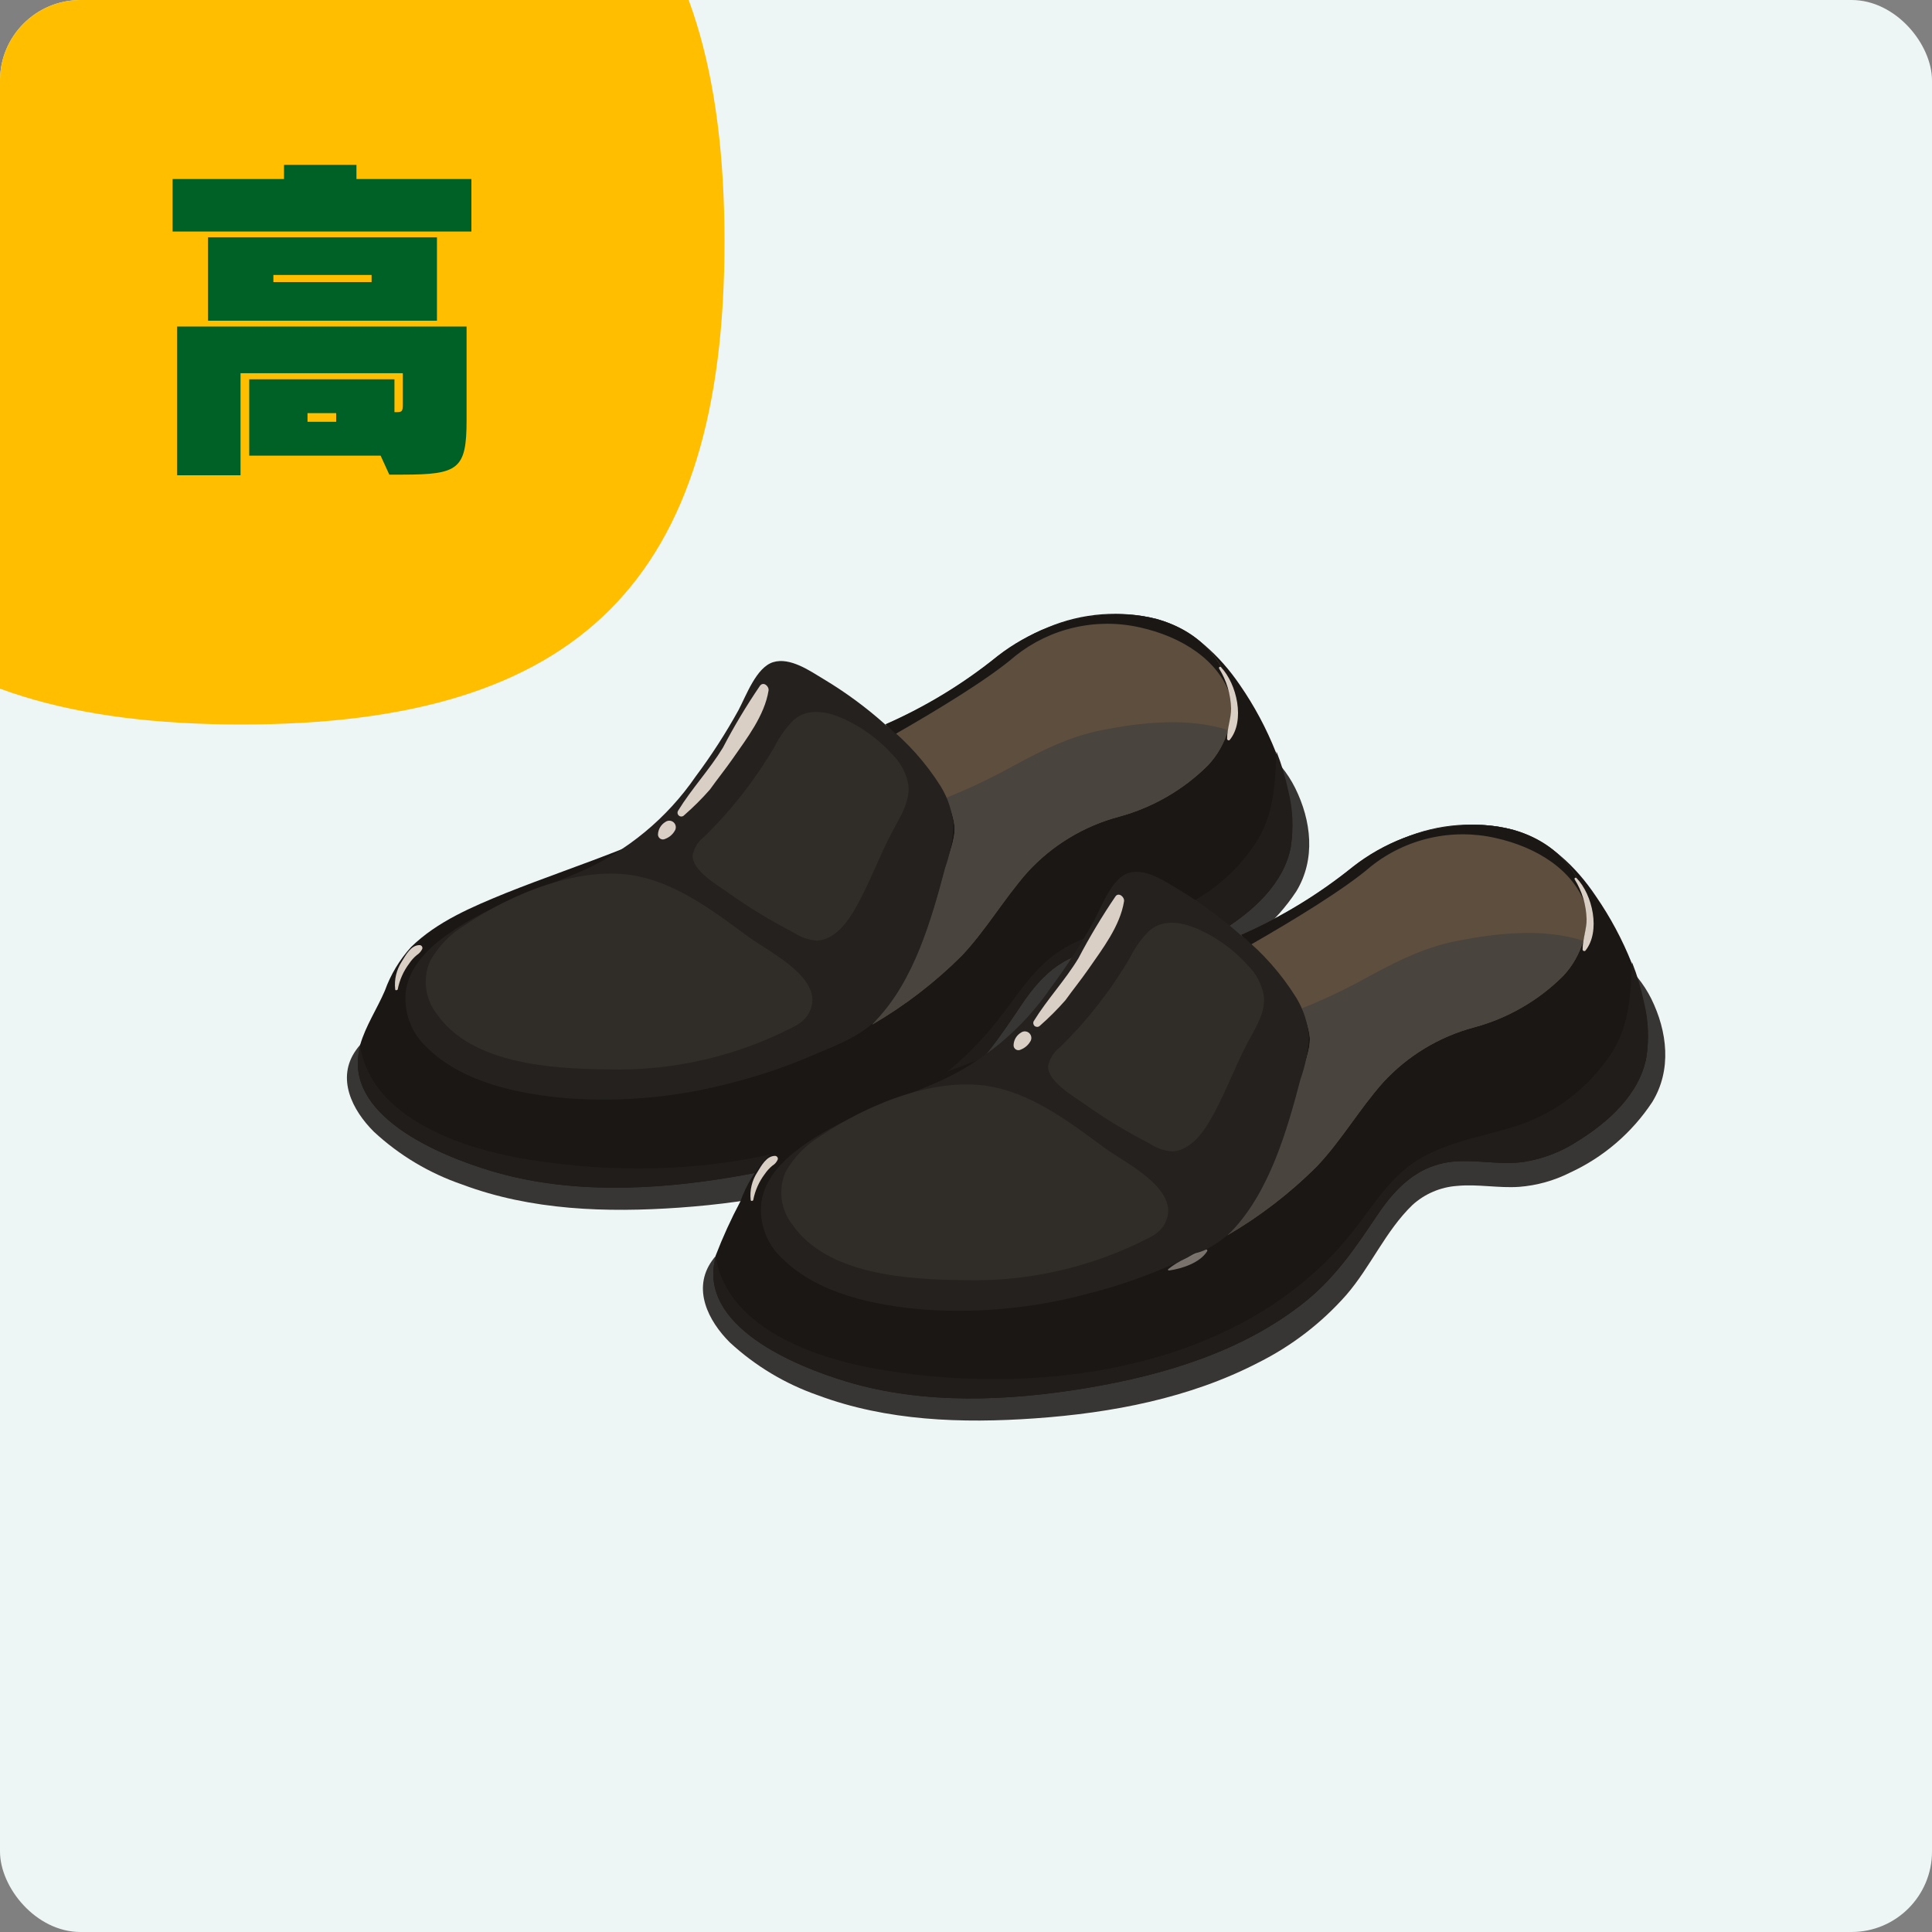 <svg width="96" height="96" viewBox="0 0 96 96" fill="none" xmlns="http://www.w3.org/2000/svg">
  <rect x="0" y="0" width="96" height="96" fill="#808080" stroke="none"/>
  <g clip-path="url(#clip0_1987_6447)">
  <rect width="96" height="96" rx="4" fill="#EEF5F5"/>
  <path d="M52.517 49.403C51.17 50.703 50.44 52.474 49.22 53.888C47.995 55.268 46.52 56.403 44.872 57.232C41.452 59.008 37.565 59.738 33.75 60.007C30.132 60.261 26.396 60.144 22.967 58.858C21.338 58.301 19.843 57.409 18.581 56.238C17.497 55.164 16.697 53.572 17.691 52.178C18.685 50.783 20.517 50.171 22.02 49.606C23.866 48.908 25.751 48.305 27.626 47.684C31.461 46.373 35.216 44.838 38.87 43.086C40.755 42.205 42.601 41.338 44.523 40.599C46.309 39.968 48.051 39.22 49.738 38.361C51.382 37.461 52.889 36.623 54.75 36.269C56.611 35.916 58.688 35.676 60.554 36.147C61.369 36.339 62.132 36.707 62.789 37.227C63.446 37.746 63.981 38.404 64.355 39.152C65.161 40.778 65.387 42.69 64.412 44.292C63.403 45.819 61.986 47.033 60.323 47.797C59.535 48.194 58.678 48.435 57.798 48.508C56.766 48.579 55.739 48.357 54.712 48.456C53.896 48.518 53.123 48.851 52.517 49.403Z" fill="#383634"/>
  <path d="M64.139 42.082C63.8 43.896 62.255 45.285 60.747 46.218C59.929 46.756 59.005 47.114 58.038 47.269C57.044 47.401 56.055 47.222 55.057 47.226C53.054 47.226 51.83 48.329 50.765 49.916C49.7 51.504 48.711 52.973 47.218 54.189C44.123 56.681 40.189 57.854 36.322 58.499C32.454 59.145 28.243 59.333 24.418 58.188C21.898 57.434 16.951 55.437 17.898 51.975C17.896 51.954 17.896 51.934 17.898 51.913C18.171 50.971 18.737 50.128 19.123 49.228C19.41 48.428 19.852 47.692 20.423 47.061C21.728 45.78 23.49 45.05 25.134 44.376C27.018 43.623 28.959 42.963 30.853 42.214C32.746 41.465 34.593 40.528 36.421 39.609C38.249 38.69 40.147 37.805 42.031 36.947C43.864 36.188 45.639 35.293 47.34 34.272C48.942 33.249 50.261 31.883 52.051 31.177C53.778 30.449 55.694 30.304 57.511 30.762C59.235 31.262 60.62 32.585 61.609 34.036C62.327 35.074 62.924 36.19 63.39 37.362C63.642 37.996 63.839 38.65 63.979 39.317C64.218 40.218 64.272 41.159 64.139 42.082Z" fill="#1A1715"/>
  <path d="M61.02 36.283C60.83 36.932 60.491 37.527 60.031 38.022C58.804 39.244 57.279 40.126 55.608 40.58C53.865 41.043 52.291 41.994 51.071 43.321C49.889 44.654 48.994 46.218 47.774 47.504C46.447 48.824 44.958 49.969 43.341 50.91C45.371 48.762 46.224 45.889 46.963 43.095C47.133 42.468 47.467 41.743 47.434 41.079C47.378 40.58 47.217 40.099 46.963 39.666C46.888 39.501 46.803 39.345 46.718 39.195C46.138 38.173 45.397 37.252 44.523 36.467L44.01 35.996C46.012 35.118 47.888 33.975 49.587 32.599C51.11 31.417 52.946 30.708 54.868 30.56C56.87 30.381 58.985 30.918 60.29 32.543C60.756 33.129 61.054 33.831 61.152 34.573C61.224 35.146 61.179 35.728 61.02 36.283Z" fill="#5E4E3E"/>
  <path d="M61.02 36.283C60.83 36.931 60.491 37.527 60.031 38.021C58.804 39.244 57.279 40.126 55.608 40.579C53.865 41.042 52.291 41.994 51.071 43.321C49.889 44.654 48.994 46.218 47.774 47.504C46.447 48.824 44.958 49.968 43.341 50.91C45.371 48.762 46.224 45.888 46.963 43.095C47.133 42.468 47.467 41.743 47.434 41.079C47.378 40.58 47.217 40.099 46.963 39.665C47.928 39.281 48.872 38.846 49.79 38.361C51.429 37.47 52.937 36.632 54.802 36.269C56.667 35.906 58.736 35.685 60.601 36.156C60.719 36.184 60.87 36.236 61.02 36.283Z" fill="#4A443E"/>
  <path d="M43.995 36.006C43.046 35.156 42.017 34.399 40.924 33.744C40.246 33.335 39.261 32.647 38.422 32.901C37.584 33.156 37.089 34.541 36.694 35.289C36.06 36.436 35.349 37.538 34.564 38.587C33.142 40.656 31.172 42.287 28.874 43.298C26.575 44.287 24.073 45.05 22.053 46.567C21.162 47.231 20.343 48.084 20.168 49.224C20.105 49.744 20.168 50.272 20.349 50.764C20.531 51.255 20.828 51.696 21.214 52.05C22.99 53.812 25.821 54.373 28.219 54.575C30.983 54.775 33.76 54.507 36.435 53.784C37.761 53.447 39.059 53.005 40.316 52.465C41.404 51.994 42.672 51.556 43.534 50.689C45.418 48.729 46.285 45.691 46.963 43.123C47.201 42.453 47.341 41.752 47.378 41.041C47.327 40.34 47.107 39.661 46.737 39.063C46.002 37.897 45.075 36.863 43.995 36.006Z" fill="#24211E"/>
  <path d="M20.848 46.962C20.414 46.962 20.16 47.467 19.962 47.782C19.698 48.189 19.583 48.675 19.637 49.158C19.637 49.233 19.755 49.205 19.764 49.158C19.854 48.693 20.049 48.254 20.334 47.876C20.438 47.718 20.565 47.577 20.711 47.457C20.827 47.383 20.919 47.279 20.98 47.156C20.988 47.134 20.991 47.111 20.989 47.088C20.986 47.065 20.978 47.043 20.965 47.024C20.952 47.005 20.934 46.989 20.914 46.979C20.894 46.968 20.871 46.962 20.848 46.962Z" fill="#D9CFC4"/>
  <path d="M37.764 34.074C37.09 35.063 36.475 36.09 35.922 37.15C35.257 38.243 34.362 39.195 33.698 40.278C33.672 40.318 33.661 40.366 33.668 40.413C33.676 40.46 33.701 40.503 33.739 40.532C33.776 40.562 33.824 40.575 33.871 40.571C33.919 40.567 33.963 40.545 33.995 40.509C34.45 40.112 34.878 39.686 35.276 39.232C35.648 38.709 36.049 38.215 36.416 37.687C37.114 36.684 37.99 35.549 38.188 34.319C38.225 34.102 37.938 33.848 37.764 34.074Z" fill="#D9CFC4"/>
  <path d="M33.062 40.843C32.952 40.909 32.861 41.002 32.797 41.112C32.733 41.222 32.697 41.347 32.694 41.475C32.696 41.517 32.708 41.557 32.729 41.593C32.751 41.629 32.781 41.659 32.818 41.68C32.854 41.701 32.895 41.712 32.937 41.712C32.979 41.712 33.02 41.702 33.057 41.682C33.256 41.608 33.423 41.466 33.528 41.282C33.57 41.218 33.587 41.141 33.578 41.065C33.569 40.99 33.534 40.92 33.478 40.867C33.423 40.815 33.35 40.784 33.274 40.78C33.198 40.776 33.123 40.798 33.062 40.843Z" fill="#D9CFC4"/>
  <path d="M61.139 34.582C60.55 32.801 58.727 31.638 56.645 31.176C55.573 30.933 54.46 30.934 53.389 31.179C52.317 31.423 51.315 31.905 50.455 32.589C49.145 33.725 46.582 35.275 44.51 36.462L43.996 35.991C45.998 35.112 47.874 33.97 49.574 32.594C51.096 31.412 52.932 30.703 54.854 30.554C56.856 30.375 58.972 30.912 60.276 32.538C60.745 33.128 61.043 33.835 61.139 34.582Z" fill="#1A1715"/>
  <path d="M60.668 33.151C60.625 33.104 60.545 33.151 60.578 33.221C60.948 33.817 61.153 34.499 61.172 35.2C61.172 35.713 60.974 36.194 60.974 36.712C60.974 36.773 61.063 36.821 61.106 36.764C61.883 35.817 61.459 33.975 60.668 33.151Z" fill="#D9CFC4"/>
  <path d="M21.713 50.397C21.422 50.029 21.235 49.589 21.175 49.123C21.114 48.657 21.182 48.184 21.37 47.754C21.776 47.025 22.365 46.414 23.08 45.983C25.393 44.414 28.897 42.94 31.738 43.547C33.801 43.99 35.549 45.347 37.217 46.567C38.286 47.353 41.23 48.734 40.123 50.463C39.938 50.707 39.695 50.903 39.416 51.032C36.56 52.506 33.377 53.23 30.165 53.138C27.437 53.105 23.447 52.884 21.713 50.397Z" fill="#302C28"/>
  <path d="M39.445 46.346L39.365 46.303C38.273 45.738 37.222 45.097 36.219 44.386C35.663 43.986 34.391 43.27 34.414 42.502C34.487 42.124 34.699 41.788 35.008 41.56C36.368 40.226 37.543 38.716 38.503 37.07C38.745 36.587 39.063 36.147 39.445 35.765C40.171 35.148 41.156 35.36 41.947 35.728C42.853 36.145 43.666 36.741 44.335 37.48C44.757 37.894 45.039 38.429 45.141 39.011C45.225 39.803 44.764 40.533 44.387 41.235C43.662 42.572 43.176 44.028 42.39 45.328C41.98 46.007 41.386 46.694 40.595 46.742C40.184 46.709 39.789 46.573 39.445 46.346Z" fill="#302C28"/>
  <path d="M64.139 42.082C63.8 43.896 62.255 45.286 60.747 46.218C59.929 46.756 59.005 47.114 58.038 47.269C57.044 47.401 56.055 47.222 55.057 47.227C53.054 47.227 51.83 48.329 50.765 49.916C49.7 51.504 48.711 52.974 47.218 54.189C44.123 56.681 40.189 57.854 36.322 58.499C32.454 59.145 28.243 59.333 24.418 58.188C21.898 57.435 16.951 55.437 17.898 51.975C18.477 55.64 23.146 57.133 26.33 57.628C34.376 58.928 44.231 57.486 49.569 50.708C50.473 49.558 51.25 48.277 52.428 47.41C53.959 46.303 55.886 46.053 57.648 45.493C59.575 44.877 61.236 43.625 62.358 41.941C63.3 40.565 63.366 38.95 63.428 37.343C63.679 37.977 63.876 38.631 64.016 39.298C64.245 40.208 64.287 41.156 64.139 42.082Z" fill="#211D1B"/>
  <path d="M70.188 59.87C68.841 61.17 68.111 62.946 66.89 64.354C65.668 65.737 64.192 66.872 62.542 67.699C59.122 69.475 55.236 70.21 51.42 70.478C47.802 70.733 44.067 70.61 40.637 69.329C39.017 68.765 37.531 67.874 36.27 66.71C35.187 65.635 34.386 64.039 35.38 62.644C36.374 61.25 38.207 60.642 39.709 60.077C41.556 59.375 43.44 58.777 45.315 58.15C49.153 56.842 52.909 55.307 56.564 53.552C58.449 52.676 60.291 51.809 62.217 51.065C64.002 50.436 65.743 49.689 67.427 48.828C69.072 47.932 70.584 47.094 72.44 46.736C74.296 46.378 76.378 46.147 78.243 46.618C79.059 46.809 79.824 47.177 80.481 47.697C81.139 48.216 81.675 48.874 82.05 49.624C82.85 51.249 83.081 53.157 82.101 54.758C81.092 56.286 79.676 57.502 78.013 58.268C77.225 58.666 76.367 58.906 75.487 58.974C74.456 59.045 73.429 58.828 72.402 58.927C71.579 58.985 70.8 59.317 70.188 59.87Z" fill="#383634"/>
  <path d="M81.804 52.55C81.465 54.368 79.92 55.753 78.412 56.69C77.594 57.228 76.671 57.584 75.704 57.736C74.71 57.873 73.72 57.689 72.722 57.694C70.719 57.694 69.495 58.801 68.43 60.388C67.365 61.976 66.376 63.446 64.883 64.656C61.788 67.148 57.855 68.326 53.987 68.971C50.119 69.617 45.908 69.805 42.083 68.656C39.563 67.902 34.616 65.905 35.563 62.442C35.56 62.423 35.56 62.404 35.563 62.386C35.917 61.467 36.326 60.57 36.788 59.701C37.074 58.9 37.516 58.163 38.088 57.534C39.393 56.248 41.155 55.517 42.827 54.849C44.712 54.095 46.648 53.435 48.546 52.681C50.444 51.928 52.286 51 54.114 50.077C55.942 49.153 57.836 48.272 59.725 47.415C61.556 46.656 63.329 45.763 65.029 44.744C66.631 43.717 67.95 42.356 69.74 41.649C71.466 40.921 73.383 40.776 75.2 41.234C76.928 41.734 78.309 43.053 79.298 44.532C80.015 45.57 80.612 46.685 81.079 47.858C81.331 48.491 81.528 49.145 81.667 49.813C81.898 50.706 81.944 51.638 81.804 52.55Z" fill="#1A1715"/>
  <path d="M78.667 46.75C78.478 47.4 78.14 47.995 77.677 48.489C76.453 49.714 74.927 50.596 73.254 51.047C71.511 51.51 69.937 52.463 68.718 53.793C67.535 55.126 66.64 56.69 65.42 57.971C64.094 59.292 62.604 60.439 60.987 61.382C63.018 59.234 63.87 56.355 64.615 53.562C64.779 52.935 65.114 52.21 65.086 51.55C65.029 51.052 64.869 50.57 64.615 50.137C64.539 49.972 64.454 49.817 64.37 49.666C63.793 48.639 63.053 47.713 62.179 46.925L61.666 46.453C63.667 45.574 65.543 44.432 67.243 43.057C68.765 41.873 70.602 41.163 72.524 41.017C74.526 40.834 76.646 41.371 77.946 43.001C78.414 43.584 78.712 44.285 78.808 45.026C78.879 45.605 78.831 46.191 78.667 46.75Z" fill="#5E4E3E"/>
  <path d="M78.667 46.751C78.478 47.4 78.14 47.996 77.677 48.489C76.453 49.714 74.927 50.596 73.254 51.047C71.511 51.511 69.937 52.464 68.718 53.793C67.535 55.127 66.64 56.691 65.42 57.972C64.094 59.293 62.604 60.439 60.987 61.382C63.018 59.234 63.87 56.356 64.615 53.562C64.779 52.936 65.114 52.211 65.086 51.551C65.029 51.052 64.869 50.571 64.615 50.138C65.579 49.752 66.522 49.317 67.441 48.833C69.08 47.938 70.588 47.099 72.453 46.741C74.319 46.383 76.387 46.153 78.252 46.624C78.384 46.657 78.535 46.704 78.667 46.751Z" fill="#4A443E"/>
  <path d="M61.661 46.477C60.711 45.626 59.683 44.867 58.59 44.211C57.911 43.806 56.926 43.118 56.088 43.372C55.249 43.627 54.755 45.012 54.359 45.756C53.725 46.903 53.014 48.004 52.23 49.054C50.813 51.134 48.842 52.775 46.539 53.793C44.24 54.777 41.739 55.54 39.718 57.057C38.833 57.721 38.008 58.579 37.834 59.714C37.77 60.234 37.832 60.761 38.013 61.253C38.194 61.745 38.489 62.186 38.875 62.541C40.656 64.302 43.482 64.868 45.88 65.07C48.644 65.268 51.421 64.999 54.095 64.274C55.422 63.939 56.72 63.498 57.977 62.955C59.065 62.484 60.332 62.05 61.194 61.184C63.079 59.219 63.95 56.181 64.624 53.614C64.862 52.945 65.001 52.245 65.038 51.536C64.99 50.834 64.77 50.155 64.398 49.558C63.666 48.383 62.741 47.342 61.661 46.477Z" fill="#24211E"/>
  <path d="M38.513 57.435C38.084 57.435 37.825 57.934 37.627 58.254C37.363 58.659 37.248 59.144 37.302 59.625C37.302 59.7 37.425 59.677 37.429 59.625C37.519 59.158 37.714 58.719 38 58.339C38.106 58.182 38.235 58.041 38.381 57.92C38.498 57.849 38.591 57.744 38.645 57.618C38.678 57.524 38.593 57.435 38.513 57.435Z" fill="#D9CFC4"/>
  <path d="M55.428 44.541C54.756 45.531 54.141 46.558 53.586 47.617C52.922 48.715 52.027 49.662 51.363 50.745C51.342 50.785 51.337 50.832 51.347 50.876C51.357 50.919 51.382 50.959 51.417 50.986C51.453 51.013 51.498 51.027 51.543 51.026C51.588 51.024 51.631 51.006 51.664 50.976C52.117 50.579 52.544 50.153 52.941 49.7C53.313 49.181 53.718 48.682 54.081 48.159C54.778 47.151 55.654 46.02 55.852 44.791C55.89 44.569 55.584 44.32 55.428 44.541Z" fill="#D9CFC4"/>
  <path d="M50.732 51.31C50.622 51.376 50.53 51.468 50.466 51.578C50.401 51.689 50.367 51.814 50.364 51.942C50.364 51.984 50.374 52.025 50.395 52.062C50.416 52.099 50.446 52.13 50.482 52.151C50.518 52.172 50.56 52.184 50.602 52.184C50.644 52.185 50.685 52.174 50.722 52.154C50.92 52.077 51.086 51.936 51.193 51.753C51.236 51.69 51.254 51.614 51.245 51.538C51.237 51.462 51.202 51.392 51.147 51.339C51.093 51.286 51.021 51.255 50.945 51.249C50.869 51.244 50.793 51.266 50.732 51.31Z" fill="#D9CFC4"/>
  <path opacity="0.5" d="M59.917 62.093C59.753 62.171 59.581 62.231 59.404 62.273C59.225 62.343 59.065 62.47 58.881 62.55C58.584 62.684 58.305 62.855 58.052 63.059C58.014 63.092 58.052 63.135 58.089 63.13C58.735 63.04 59.616 62.748 59.974 62.188C60.021 62.127 59.964 62.065 59.917 62.093Z" fill="#D9CFC4"/>
  <path d="M78.804 45.04C78.215 43.264 76.392 42.096 74.309 41.639C73.238 41.395 72.125 41.396 71.053 41.64C69.982 41.885 68.979 42.367 68.12 43.052C66.81 44.183 64.247 45.737 62.175 46.925L61.661 46.453C63.663 45.574 65.538 44.432 67.239 43.057C68.76 41.873 70.597 41.163 72.519 41.017C74.522 40.834 76.641 41.371 77.942 43.001C78.412 43.588 78.71 44.294 78.804 45.04Z" fill="#1A1715"/>
  <path d="M78.332 43.628C78.323 43.618 78.31 43.613 78.297 43.612C78.284 43.612 78.271 43.615 78.26 43.623C78.25 43.631 78.242 43.642 78.239 43.655C78.236 43.668 78.237 43.682 78.243 43.694C78.614 44.288 78.819 44.971 78.837 45.672C78.837 46.19 78.639 46.671 78.639 47.184C78.641 47.199 78.646 47.213 78.655 47.225C78.664 47.237 78.677 47.247 78.691 47.252C78.704 47.258 78.72 47.26 78.734 47.258C78.749 47.256 78.763 47.25 78.775 47.241C79.548 46.289 79.138 44.443 78.332 43.628Z" fill="#D9CFC4"/>
  <path d="M39.38 60.864C39.088 60.497 38.902 60.057 38.841 59.593C38.78 59.128 38.848 58.655 39.036 58.226C39.448 57.496 40.042 56.886 40.76 56.455C43.073 54.891 46.582 53.411 49.418 54.024C51.482 54.467 53.229 55.819 54.897 57.044C55.966 57.825 58.91 59.21 57.803 60.935C57.62 61.181 57.377 61.377 57.097 61.505C54.242 62.981 51.058 63.705 47.845 63.61C45.103 63.577 41.113 63.351 39.38 60.864Z" fill="#302C28"/>
  <path d="M57.111 56.818L57.03 56.775C55.937 56.212 54.886 55.571 53.884 54.858C53.328 54.462 52.056 53.746 52.079 52.974C52.155 52.597 52.366 52.262 52.673 52.031C54.034 50.7 55.21 49.192 56.168 47.547C56.407 47.062 56.726 46.621 57.111 46.242C57.831 45.62 58.816 45.837 59.607 46.2C60.515 46.616 61.328 47.214 61.995 47.957C62.419 48.369 62.701 48.905 62.801 49.488C62.886 50.279 62.429 51.009 62.047 51.711C61.327 53.044 60.837 54.505 60.05 55.805C59.64 56.478 59.047 57.166 58.255 57.218C57.846 57.184 57.452 57.046 57.111 56.818Z" fill="#302C28"/>
  <path d="M81.804 52.549C81.465 54.367 79.92 55.752 78.412 56.69C77.594 57.227 76.671 57.584 75.704 57.736C74.71 57.872 73.72 57.688 72.722 57.693C70.719 57.693 69.495 58.8 68.43 60.388C67.365 61.975 66.376 63.445 64.883 64.656C61.788 67.148 57.855 68.325 53.987 68.971C50.119 69.616 45.908 69.805 42.083 68.655C39.563 67.901 34.616 65.904 35.563 62.442C36.143 66.111 40.811 67.6 43.995 68.095C52.041 69.4 61.896 67.958 67.234 61.175C68.138 60.03 68.915 58.744 70.093 57.877C71.624 56.765 73.551 56.52 75.312 55.96C77.242 55.345 78.904 54.09 80.023 52.403C80.965 51.032 81.031 49.412 81.093 47.81C81.345 48.444 81.542 49.098 81.681 49.765C81.913 50.675 81.955 51.623 81.804 52.549Z" fill="#211D1B"/>
  <path d="M36 12C36 28.8 28.8 36 12 36C-4.8 36 -12 28.8 -12 12C-12 -4.8 -4.8 -12 12 -12C28.8 -12 36 -4.8 36 12Z" fill="#FFBF00"/>
  <path d="M23.424 11.504H8.576V8.896H14.112V8.192H17.712V8.896H23.424V11.504ZM21.712 15.936H10.336V11.792H21.712V15.936ZM20.016 23.584H19.344L18.912 22.64H12.384V18.848H19.6V20.48C19.968 20.48 20.016 20.48 20.016 20.08V18.544H11.952V23.616H8.8V16.224H23.184V20.88C23.184 23.312 22.784 23.584 20.016 23.584ZM18.464 14.016V13.664H13.584V14.016H18.464ZM16.704 20.96V20.528H15.28V20.96H16.704Z" fill="#006127"/>
  </g>
  <defs>
  <clipPath id="clip0_1987_6447">
  <rect width="96" height="96" rx="4" fill="white"/>
  </clipPath>
  </defs>
</svg>  